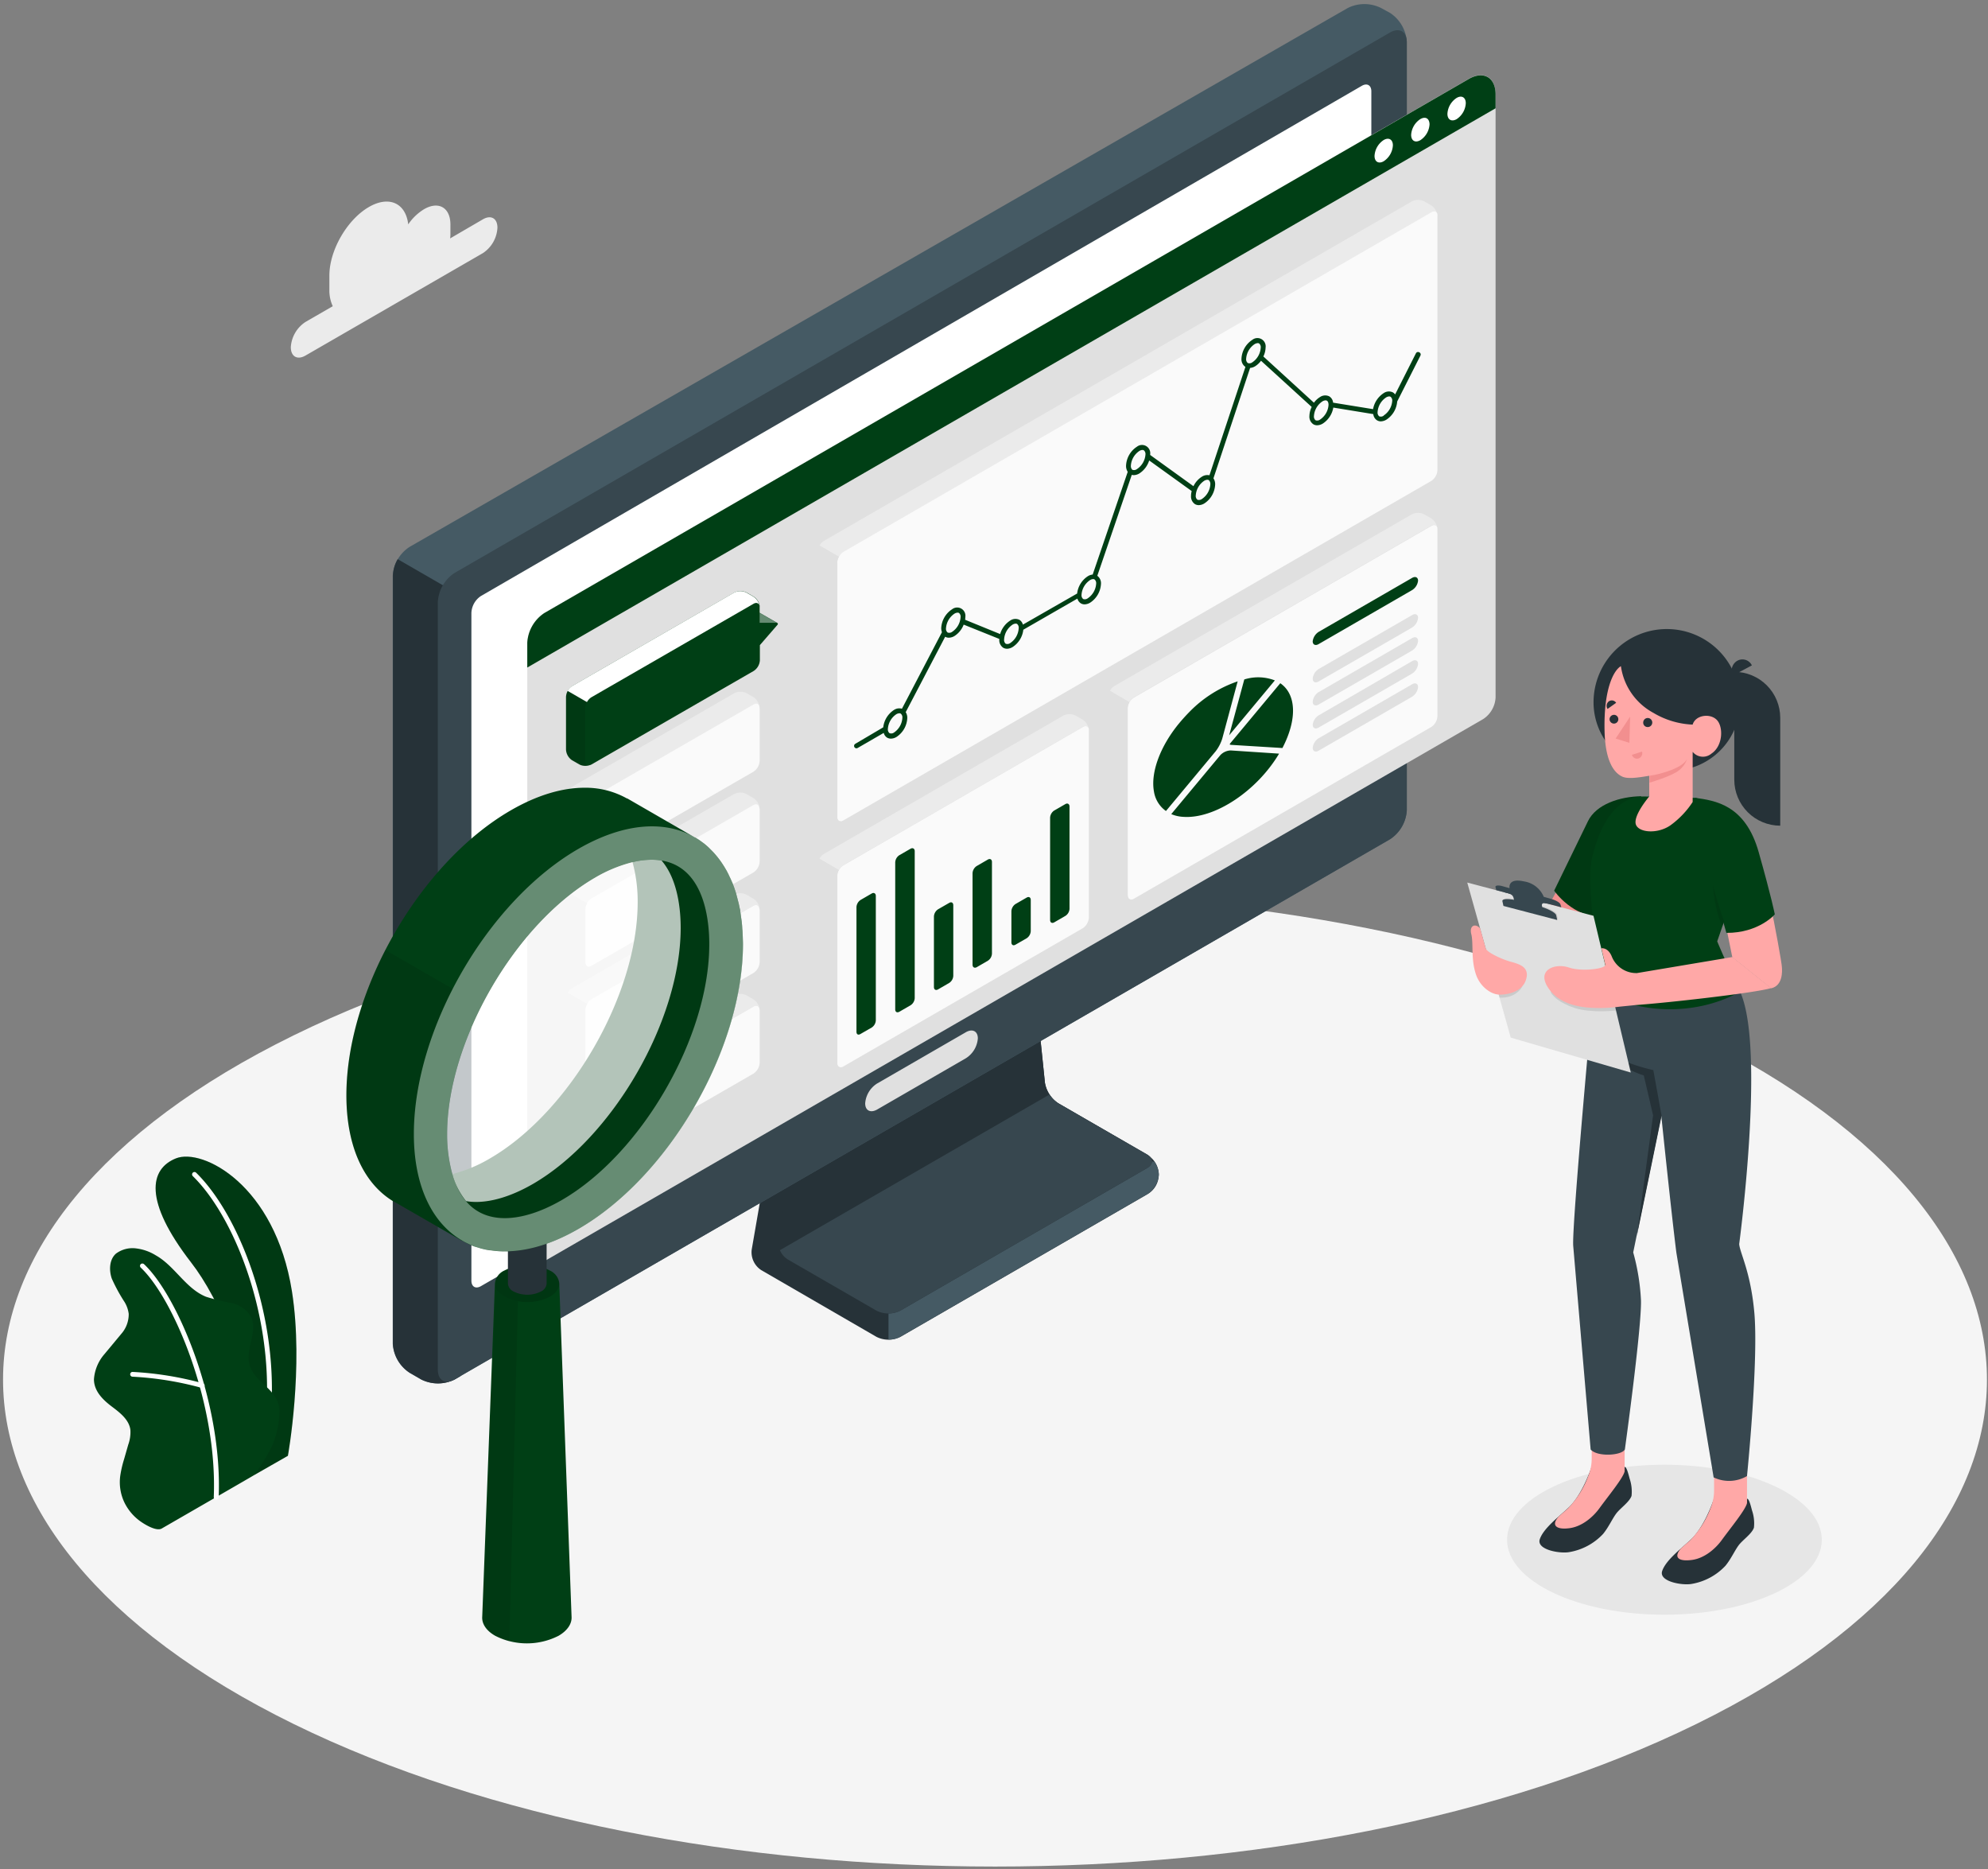 <svg xmlns="http://www.w3.org/2000/svg" xmlns:v="https://vecta.io/nano" width="417" height="392" fill="none"><rect width="100%" height="100%" fill="#808080" stroke="none"/><style><![CDATA[.B{fill:#263238}.C{fill:#e0e0e0}.D{fill:#003f15}.E{fill:#000}.F{opacity:.1}.G{fill:#ebebeb}.H{fill:#fff}.I{fill:#fafafa}.J{fill:#ffa8a7}.K{fill:#37474f}.L{fill:#f28f8f}]]></style><path d="M61.58 361.56c81.26 39.87 213 39.88 294.26 0s81.25-104.53 0-144.41-213-39.88-294.26 0-81.25 104.53 0 144.41z" fill="#f5f5f5"></path><path d="M349.13 338.65c18.231 0 33.01-7.043 33.01-15.73s-14.779-15.73-33.01-15.73-33.01 7.043-33.01 15.73 14.779 15.73 33.01 15.73z" fill="#e6e6e6"></path><path d="M207.49 182.28L170 203.93c-1.524.995-2.6 2.545-3 4.32l-9.32 53.81a4.47 4.47 0 0 0 2 4.32l24.18 14a5.59 5.59 0 0 0 5 0l51.68-29.84a4.74 4.74 0 0 0 2.514-4.185 4.74 4.74 0 0 0-2.514-4.185L222 231.4a6.43 6.43 0 0 1-1.867-1.879c-.485-.749-.81-1.59-.953-2.471L215 186.44c-.125-.854-.426-1.673-.884-2.404s-1.062-1.36-1.776-1.846a5.36 5.36 0 0 0-2.436-.535 5.37 5.37 0 0 0-2.414.625z" class="B"></path><path d="M186.37 270.88v10.06c.877.018 1.745-.189 2.52-.6l51.68-29.84c.72-.449 1.323-1.061 1.761-1.788a5.38 5.38 0 0 0 .759-2.392c-.056-.989-.404-1.939-1-2.73h-8.46l-47.26 27.29z" fill="#455a64"></path><path d="M212.21 185l-37.5 21.66c-1.524.995-2.6 2.545-3 4.32l-8.47 48.84c-.106.837.026 1.686.379 2.452s.915 1.416 1.621 1.878l18.59 10.73a5.59 5.59 0 0 0 5 0L240.57 245c1.4-.8 1.4-2.1 0-2.91L222 231.4a6.43 6.43 0 0 1-1.867-1.879c-.485-.749-.81-1.59-.953-2.471L215 186.44c.006-.327-.079-.649-.247-.929a1.75 1.75 0 0 0-1.643-.848c-.325.026-.637.143-.9.337z" class="B"></path><path d="M240.57 242.13L222 231.4c-.749-.469-1.381-1.101-1.85-1.85l-56.56 32.65c.343.806.926 1.487 1.67 1.95l18.59 10.73a5.59 5.59 0 0 0 5 0L240.57 245c1.43-.76 1.43-2.06 0-2.87z" class="K"></path><path d="M88.31 289.3l-2.4-1.39a7.8 7.8 0 0 1-2.496-2.632c-.613-1.062-.968-2.254-1.034-3.478v-161a7.77 7.77 0 0 1 1.034-3.473c.614-1.06 1.469-1.96 2.496-2.627l196.76-113a7.81 7.81 0 0 1 7.06 0l1.83 1c1.027.669 1.882 1.571 2.495 2.633s.968 2.253 1.035 3.477v161.1c-.066 1.224-.42 2.416-1.034 3.478a7.79 7.79 0 0 1-2.496 2.632L95.37 289.3a7.84 7.84 0 0 1-7.06 0z" fill="#455a64"></path><path d="M96.56 124.86l-13.14-7.59a7.21 7.21 0 0 0-1 3.48V281.8c.066 1.224.42 2.416 1.034 3.478s1.469 1.963 2.496 2.632l2.4 1.39a7.84 7.84 0 0 0 7.06 0l1.19-.7-.04-163.74z" class="B"></path><path d="M91.84 287.26v-161c.066-1.224.42-2.416 1.034-3.478s1.469-1.963 2.496-2.632L291.56 6.82c1.95-1.12 3.53-.21 3.53 2v161.09c-.066 1.224-.42 2.416-1.034 3.478a7.79 7.79 0 0 1-2.496 2.632L95.37 289.3c-1.95 1.12-3.53.21-3.53-2.04z" class="K"></path><path d="M184 227.23l18.59-10.74c1.39-.8 2.52-.23 2.52 1.28a5.4 5.4 0 0 1-.76 2.392 5.39 5.39 0 0 1-1.76 1.788L184 232.69c-1.4.8-2.52.23-2.52-1.28a5.38 5.38 0 0 1 .759-2.392c.438-.727 1.041-1.339 1.761-1.788z" class="C"></path><path d="M100.88 125L285.65 18c1.11-.64 2-.12 2 1.16v140.41c-.037.698-.237 1.377-.584 1.983a4.47 4.47 0 0 1-1.416 1.507L100.88 269.74c-1.12.64-2 .12-2-1.17v-140c.024-.711.219-1.407.566-2.028A4.46 4.46 0 0 1 100.88 125z" class="H"></path><path d="M114.2 128.53l193.91-112c3.08-1.77 5.6-.32 5.6 3.23v126.55a5.76 5.76 0 0 1-2.6 4.5L113.2 265.08c-1.43.83-2.6.15-2.6-1.5V134.77a8 8 0 0 1 1.058-3.548c.625-1.084 1.496-2.006 2.542-2.692z" class="C"></path><path d="M313.71 22.71v-2.92c0-3.55-2.52-5-5.6-3.23l-193.91 112c-1.046.686-1.917 1.608-2.542 2.692a8 8 0 0 0-1.058 3.548v5.2L313.71 22.71z" class="D"></path><path d="M290.24 29.37a4.24 4.24 0 0 0-1.359 1.435c-.334.579-.526 1.228-.561 1.895 0 1.23.86 1.73 1.92 1.12a4.27 4.27 0 0 0 1.365-1.439 4.26 4.26 0 0 0 .565-1.901c0-1.23-.86-1.73-1.93-1.11zm7.65-4.37a4.26 4.26 0 0 0-1.332 1.423c-.327.571-.519 1.21-.558 1.867 0 1.23.86 1.73 1.93 1.11a4.28 4.28 0 0 0 1.364-1.44 4.27 4.27 0 0 0 .566-1.9c-.04-1.23-.86-1.72-1.97-1.06zm7.65-4.46a4.24 4.24 0 0 0-1.93 3.33c0 1.23.86 1.73 1.93 1.12a4.27 4.27 0 0 0 1.358-1.441c.334-.58.526-1.231.562-1.899 0-1.23-.86-1.73-1.92-1.11z" class="H"></path><path d="M301.46 44.94c-.16-.53-.66-.7-1.25-.36l-123.32 71.21c-.39.246-.707.591-.92 1l-4.06-2.35c.213-.409.53-.754.92-1l123.32-71.2a2.84 2.84 0 0 1 2.6 0l1.46.84a2.86 2.86 0 0 1 .815.803 2.85 2.85 0 0 1 .435 1.057z" class="G"></path><path d="M301.51 45.33v53.29c-.024.451-.154.89-.38 1.281s-.541.723-.92.969l-123.32 71.2-.18.09a1.12 1.12 0 0 1-.24.07c-.49.07-.84-.28-.84-.92V118a2.67 2.67 0 0 1 .38-1.28c.213-.409.53-.754.92-1l123.32-71.21c.59-.34 1.09-.17 1.25.36a.28.28 0 0 1 0 .1c.018.119.022.24.01.36z" class="I"></path><path d="M176.43 172.24c-.398.122-.817.159-1.23.11-.32-.028-.63-.123-.91-.28l-1.46-.84a2.9 2.9 0 0 1-.917-.971c-.226-.39-.357-.829-.383-1.279v-53.29c.014-.452.145-.893.38-1.28l4.06 2.35a2.67 2.67 0 0 0-.38 1.28v53.28c0 .68.35.99.84.92z" class="C"></path><path d="M297.68 73.88a.5.5 0 0 0-.386-.033.5.5 0 0 0-.173.097.51.51 0 0 0-.121.156l-4.36 8.63a1.57 1.57 0 0 0-.46-.43 1.91 1.91 0 0 0-1.93.14 5.08 5.08 0 0 0-1.47 1.452c-.385.58-.647 1.232-.77 1.918l-8.38-1.36a1.74 1.74 0 0 0-.246-.754 1.73 1.73 0 0 0-.554-.566 1.93 1.93 0 0 0-1.94.14c-.502.306-.938.711-1.28 1.19L265 74.76c.292-.588.453-1.233.47-1.89a1.73 1.73 0 0 0-.16-.999c-.151-.309-.392-.567-.691-.739a1.73 1.73 0 0 0-1.929.137c-.666.43-1.22 1.013-1.617 1.7a5.01 5.01 0 0 0-.663 2.25c-.027.336.036.673.182.977a1.91 1.91 0 0 0 .648.753l-7.55 22.73a2.06 2.06 0 0 0-.814-.013c-.27.05-.527.153-.756.303a4.8 4.8 0 0 0-1.78 2l-9.08-6.55v-.13a1.73 1.73 0 0 0-.16-.999c-.151-.309-.392-.567-.691-.739a1.73 1.73 0 0 0-1.929.137 5 5 0 0 0-2.28 4 2.27 2.27 0 0 0 .35 1.27l-7.35 21.54a2.32 2.32 0 0 0-1 .34c-.623.401-1.149.936-1.54 1.566a4.99 4.99 0 0 0-.72 2.074L214.56 131a1.65 1.65 0 0 0-.72-1c-.307-.151-.649-.217-.991-.191a1.91 1.91 0 0 0-.949.341 5 5 0 0 0-2.11 2.83l-7.35-3c.031-.195.048-.392.05-.59a1.73 1.73 0 0 0-.155-1.003c-.15-.311-.391-.57-.69-.743s-.643-.253-.988-.229-.675.152-.947.365a5 5 0 0 0-1.617 1.7 5.01 5.01 0 0 0-.663 2.25 2.5 2.5 0 0 0 .15.86l-8.39 16.05c-.278-.081-.571-.101-.858-.058a2.02 2.02 0 0 0-.802.308 5 5 0 0 0-1.542 1.57c-.391.631-.636 1.342-.718 2.08L179.4 156c-.114.069-.197.179-.231.308s-.015.266.051.382c.044.076.106.138.182.182a.5.5 0 0 0 .248.068.55.55 0 0 0 .25-.07l5.47-3.16a1.65 1.65 0 0 0 .72 1 1.62 1.62 0 0 0 .78.2c.41-.011.809-.128 1.16-.34a5 5 0 0 0 2.28-4 2.18 2.18 0 0 0-.33-1.21l8.28-15.82c.233.137.5.206.77.2a2.33 2.33 0 0 0 1.16-.34 4.92 4.92 0 0 0 1.95-2.4l7.47 3v.11a1.92 1.92 0 0 0 .183.989 1.91 1.91 0 0 0 .657.761 1.62 1.62 0 0 0 .78.2c.411-.013.811-.134 1.16-.35.623-.401 1.149-.936 1.54-1.566a4.99 4.99 0 0 0 .72-2.074l11.35-6.53c.1.415.358.774.72 1 .236.139.506.212.78.21.41-.015.81-.135 1.16-.35a5 5 0 0 0 1.617-1.7 5.01 5.01 0 0 0 .663-2.25c.023-.324-.035-.648-.17-.943a1.94 1.94 0 0 0-.6-.747l7.23-21.17a1.42 1.42 0 0 0 .42.06 2.38 2.38 0 0 0 1.16-.35 5 5 0 0 0 2.07-2.73l8.92 6.42c-.092.325-.139.662-.14 1a1.92 1.92 0 0 0 .183.989 1.91 1.91 0 0 0 .657.761 1.62 1.62 0 0 0 .78.2c.411-.013.811-.134 1.16-.35a5 5 0 0 0 2.28-4 2.19 2.19 0 0 0-.36-1.27l7.69-23.16c.352-.026.694-.132 1-.31.504-.309.942-.713 1.29-1.19l10.63 9.69a4.44 4.44 0 0 0-.48 1.89 1.9 1.9 0 0 0 .18.99c.147.308.376.57.66.76a1.51 1.51 0 0 0 .78.2 2.33 2.33 0 0 0 1.16-.34 5 5 0 0 0 1.471-1.45c.384-.58.642-1.234.759-1.92l8.39 1.37a1.73 1.73 0 0 0 .8 1.31 1.5 1.5 0 0 0 .78.21 2.38 2.38 0 0 0 1.16-.35c.646-.418 1.187-.979 1.581-1.64a5.01 5.01 0 0 0 .689-2.17l4.88-9.64a.5.5 0 0 0 .052-.2.51.51 0 0 0-.034-.204c-.026-.065-.064-.124-.114-.173s-.109-.087-.174-.112zm-110.15 79.75a1.01 1.01 0 0 1-.94.14.99.99 0 0 1-.286-.396 1 1 0 0 1-.064-.484c.035-.616.212-1.215.518-1.751A3.99 3.99 0 0 1 188 149.8c.197-.121.42-.193.65-.21.098.001.194.025.28.07a1 1 0 0 1 .35.88c-.034.615-.21 1.214-.513 1.75a4.01 4.01 0 0 1-1.237 1.34zm12.18-21.11c-.132.098-.285.162-.448.186a.99.99 0 0 1-.482-.046.99.99 0 0 1-.286-.396 1 1 0 0 1-.064-.484 4 4 0 0 1 .529-1.749c.309-.534.737-.99 1.251-1.331a1.36 1.36 0 0 1 .66-.21c.097-.001.192.019.28.06.126.108.223.246.283.402a1 1 0 0 1 .057.488 4 4 0 0 1-.529 1.749c-.309.534-.737.99-1.251 1.331zm12.19 2.35a1.01 1.01 0 0 1-.94.14c-.125-.107-.221-.244-.28-.397s-.08-.32-.06-.483a4 4 0 0 1 .518-1.777c.309-.543.741-1.007 1.262-1.353a1.36 1.36 0 0 1 .66-.21.53.53 0 0 1 .28.07c.125.107.221.244.28.397s.08.32.06.483a4 4 0 0 1-.518 1.777c-.309.543-.741 1.007-1.262 1.353zm16.25-9.38a1.01 1.01 0 0 1-.94.14.99.99 0 0 1-.286-.396 1 1 0 0 1-.064-.484 4 4 0 0 1 .531-1.756c.311-.536.742-.993 1.259-1.334.195-.125.419-.198.65-.21a.51.51 0 0 1 .28.07 1 1 0 0 1 .35.88 3.99 3.99 0 0 1-.527 1.754c-.308.536-.738.994-1.253 1.336zm10.32-27.1a1 1 0 0 1-.94.14l-.08-.07c-.177-.224-.263-.506-.24-.79a3.99 3.99 0 0 1 .527-1.754c.308-.536.737-.993 1.253-1.336a1.33 1.33 0 0 1 .65-.21c.098.001.194.025.28.07.127.106.225.242.286.396a1 1 0 0 1 .064.484c-.043.616-.228 1.214-.54 1.746s-.743.986-1.26 1.324zm13.63 6.27a1.01 1.01 0 0 1-.94.14c-.125-.107-.221-.244-.28-.397s-.08-.32-.06-.483a3.99 3.99 0 0 1 .527-1.754c.308-.537.738-.994 1.253-1.336a1.36 1.36 0 0 1 .66-.21.53.53 0 0 1 .28.07c.035.025.065.055.09.09.092.109.161.234.204.37s.058.278.046.42a3.99 3.99 0 0 1-.527 1.754c-.308.537-.738.994-1.253 1.336zM262.67 76a1 1 0 0 1-.93.14c-.127-.106-.225-.242-.286-.396a1 1 0 0 1-.064-.484 3.99 3.99 0 0 1 .527-1.754c.308-.536.738-.993 1.253-1.336.2-.121.426-.193.66-.21.098.001.194.025.28.07.125.107.221.244.28.397s.08.319.06.483a3.99 3.99 0 0 1-.527 1.754c-.308.536-.738.993-1.253 1.336zm14.22 12a1 1 0 0 1-.94.14c-.125-.107-.221-.244-.28-.397s-.08-.319-.06-.483a4 4 0 0 1 .529-1.749c.309-.534.737-.99 1.251-1.331a1.36 1.36 0 0 1 .66-.21.53.53 0 0 1 .28.07c.22.12.34.44.34.88a4 4 0 0 1-.529 1.749c-.309.534-.737.99-1.251 1.331zm13.36-.83a1 1 0 0 1-.94.15 1 1 0 0 1-.288-.4c-.061-.155-.083-.324-.062-.489.04-.617.223-1.216.533-1.75s.741-.989 1.257-1.33a1.33 1.33 0 0 1 .65-.21.51.51 0 0 1 .28.07c.126.106.225.242.286.396a1 1 0 0 1 .064.484c-.045.609-.229 1.2-.537 1.727s-.734.976-1.243 1.313v.04z" class="D"></path><path d="M228.35 152.82c-.16-.53-.67-.7-1.25-.36l-50.21 29a2.63 2.63 0 0 0-.95 1l-4.05-2.37a2.67 2.67 0 0 1 .94-1l50.2-29a2.84 2.84 0 0 1 2.6 0l1.47.84a2.93 2.93 0 0 1 .815.819 2.92 2.92 0 0 1 .435 1.071z" class="G"></path><path d="M228.4 153.21v39.22a2.89 2.89 0 0 1-.378 1.278c-.224.39-.537.723-.912.972l-47.45 27.39-2.76 1.6-.2.1c-.62.22-1.07-.13-1.07-.86V183.7c.013-.429.134-.849.35-1.22a2.63 2.63 0 0 1 .95-1l50.21-29c.58-.34 1.09-.17 1.25.36v.1a1.43 1.43 0 0 1 .01.27z" class="I"></path><path d="M176.66 223.78l-.16.06a.92.92 0 0 1-.22.06c-.111.03-.225.051-.34.06h-.34a3.24 3.24 0 0 1-.7-.08c-.213-.048-.418-.125-.61-.23l-1.46-.85c-.379-.246-.694-.578-.92-.969s-.356-.83-.38-1.281v-39.19a2.67 2.67 0 0 1 .36-1.25l4.05 2.37c-.216.371-.337.791-.35 1.22v39.22c0 .73.41 1.08 1.07.86z" class="C"></path><path d="M179.65 216.38v-26.14a1.92 1.92 0 0 1 .256-.854c.151-.26.362-.482.614-.646l2.33-1.35c.48-.27.86 0 .86.5V214a1.9 1.9 0 0 1-.251.853c-.149.261-.358.482-.609.647l-2.33 1.34c-.52.32-.87.09-.87-.46zm8.13-4.69v-30.83c.015-.3.1-.593.25-.854s.358-.482.61-.646L191 178c.48-.27.87 0 .87.5v30.83a1.89 1.89 0 0 1-.253.856c-.151.261-.363.482-.617.644l-2.33 1.35c-.51.29-.89.06-.89-.49zm8.12-4.69v-14.8a1.92 1.92 0 0 1 .256-.854c.151-.26.362-.482.614-.646l2.33-1.34c.47-.28.86-.05.86.5v14.79a1.89 1.89 0 0 1-.247.855c-.15.261-.36.482-.613.645l-2.33 1.35c-.48.28-.87.05-.87-.5zm8.1-4.68v-19.19c.016-.301.104-.594.255-.854a1.91 1.91 0 0 1 .615-.646l2.33-1.35c.48-.27.87-.05.87.5V200a1.89 1.89 0 0 1-.253.856c-.151.261-.363.482-.617.644l-2.33 1.35c-.46.25-.87.02-.87-.53zm8.15-4.69v-6.53a1.91 1.91 0 0 1 .252-.852c.149-.261.357-.483.608-.648l2.34-1.35c.47-.27.86-.05.86.5v6.53a1.91 1.91 0 0 1-.252.852c-.149.261-.357.483-.608.648l-2.35 1.35c-.46.27-.85.05-.85-.5zm8.12-4.69v-21.46a1.92 1.92 0 0 1 .256-.854c.151-.26.362-.482.614-.646l2.33-1.34c.48-.28.87 0 .87.5v21.45a1.89 1.89 0 0 1-.253.856c-.151.261-.363.482-.617.644l-2.33 1.35c-.48.27-.87.05-.87-.5z" class="D"></path><path d="M301.46 110.6c-.16-.53-.67-.7-1.25-.36l-62.39 36a2.63 2.63 0 0 0-.95 1l-4.05-2.37a2.67 2.67 0 0 1 .94-1l62.38-36a2.84 2.84 0 0 1 2.6 0l1.47.84a2.93 2.93 0 0 1 .815.819 2.92 2.92 0 0 1 .435 1.071z" class="G"></path><path d="M301.51 111v39.22a2.89 2.89 0 0 1-.378 1.278c-.224.39-.537.723-.912.972l-59.63 34.43-2.76 1.6-.2.1c-.62.22-1.07-.13-1.07-.86v-39.22c.013-.429.134-.849.35-1.22a2.63 2.63 0 0 1 .95-1l62.39-36c.58-.34 1.09-.17 1.25.36v.1c.01.08.013.16.01.24z" class="I"></path><path d="M237.59 188.6l-.16.06a.92.92 0 0 1-.22.06c-.111.03-.225.051-.34.06h-.34a3.23 3.23 0 0 1-.7-.08c-.213-.048-.418-.125-.61-.23l-1.46-.85c-.379-.246-.694-.578-.92-.969s-.356-.83-.38-1.281v-39.19a2.67 2.67 0 0 1 .36-1.25l4.05 2.37c-.216.371-.337.791-.35 1.22v39.22c0 .73.48 1.08 1.07.86z" class="C"></path><path d="M259.61 142.9l-3.23 12a8.67 8.67 0 0 1-1.38 2.66l-10.43 12.53c-.674-.478-1.245-1.088-1.678-1.793a6.13 6.13 0 0 1-.842-2.307c-.73-4 1.33-9.54 5.36-14.39.69-.82 1.39-1.59 2.11-2.32 2.815-2.89 6.272-5.076 10.09-6.38zm8.69 15.16c-4.63 7.79-13.43 13.67-20 13.26-.901-.033-1.789-.229-2.62-.58l10.28-12.35a3.13 3.13 0 0 1 2.12-1h.11l10.11.67zm-.89-15.36l-9.58 11.51L261 142.5c2.098-.662 4.358-.592 6.41.2zm1.59 14.18l-10.71-.66a1.14 1.14 0 0 1-.35-.08.51.51 0 0 1 .09-.2.59.59 0 0 1 .09-.12l10.43-12.53c3.39 2.34 3.57 7.58.45 13.59zm6.35-22.38c0 .72.59 1 1.3.55l19.5-11.26c.356-.21.659-.5.885-.847a2.68 2.68 0 0 0 .415-1.153c0-.72-.58-1-1.3-.56l-19.5 11.26a2.73 2.73 0 0 0-.881.856c-.225.348-.368.742-.419 1.154z" class="D"></path><g class="C"><path d="M275.35 142.34c0 .72.59 1 1.3.55l19.5-11.25c.362-.218.669-.518.895-.876s.364-.763.405-1.184c0-.72-.58-1-1.3-.55l-19.5 11.25a2.73 2.73 0 0 0-1.3 2.06z"></path><path d="M275.35 147.18c0 .72.59 1 1.3.55l19.5-11.26c.363-.215.67-.513.895-.869s.365-.761.405-1.181c0-.72-.58-1-1.3-.56l-19.5 11.26a2.73 2.73 0 0 0-1.3 2.06z"></path><path d="M275.35 152c0 .72.59 1 1.3.56l19.5-11.26a2.68 2.68 0 0 0 1.3-2.06c0-.72-.58-1-1.3-.55L276.65 150a2.71 2.71 0 0 0-.882.849 2.72 2.72 0 0 0-.418 1.151z"></path><path d="M275.35 156.85c0 .72.59 1 1.3.56l19.5-11.26c.362-.218.669-.518.895-.876s.364-.763.405-1.184c0-.72-.58-1-1.3-.55l-19.5 11.26a2.7 2.7 0 0 0-.892.871c-.226.356-.366.76-.408 1.179z"></path></g><path d="M159.29 148.14c-.16-.54-.66-.71-1.25-.36l-34 19.6a2.77 2.77 0 0 0-.92 1L119.1 166c.216-.407.533-.751.92-1l34-19.61c.404-.202.849-.308 1.3-.308s.897.106 1.3.308l1.46.85a2.85 2.85 0 0 1 .8.826c.208.326.347.692.41 1.074z" class="G"></path><path d="M159.34 148.53v11.07c-.024.451-.155.89-.381 1.281a2.87 2.87 0 0 1-.919.969l-34 19.6-.24.12h-.06c-.58.17-1-.18-1-.89v-11.05c.013-.453.144-.894.38-1.28a2.77 2.77 0 0 1 .92-1l34-19.6c.59-.35 1.09-.18 1.25.36a.28.28 0 0 1 0 .1 1.51 1.51 0 0 1 .05.32z" class="I"></path><use href="#B" class="C"></use><use href="#C" class="G"></use><path d="M159.34 169.63v11.07c-.021.463-.154.914-.387 1.315A2.88 2.88 0 0 1 158 183l-34 19.6-.24.12h-.06c-.58.17-1-.18-1-.89v-11.1c.013-.453.144-.894.38-1.28a2.77 2.77 0 0 1 .92-1l34-19.6c.59-.35 1.09-.18 1.25.36a.28.28 0 0 1 0 .1 1.48 1.48 0 0 1 .09.32z" class="I"></path><use href="#B" y="21.1" class="C"></use><use href="#C" y="21.11" class="G"></use><path d="M159.34 190.74v11.07c-.024.451-.155.89-.381 1.281a2.87 2.87 0 0 1-.919.969l-34 19.6-.24.12h-.06c-.58.17-1-.18-1-.89v-11.05c.013-.453.144-.894.38-1.28a2.77 2.77 0 0 1 .92-1L158 190c.59-.35 1.09-.18 1.25.36a.28.28 0 0 1 0 .1c.039.09.069.184.09.28z" class="I"></path><path d="M123.78 223.8a2.53 2.53 0 0 1-.49.13c-.509.093-1.034.048-1.52-.13l-.29-.14-1.46-.84c-.379-.246-.694-.578-.92-.969s-.356-.83-.38-1.281V209.5a2.7 2.7 0 0 1 .38-1.28l4.06 2.34c-.236.386-.367.827-.38 1.28v11.07c0 .71.42 1.09 1 .89z" class="C"></path><use href="#C" y="42.22" class="G"></use><path d="M159.34 211.85v11.07c-.024.451-.155.89-.381 1.281a2.87 2.87 0 0 1-.919.969l-34 19.6-.24.12h-.06c-.58.17-1-.18-1-.89v-11c.013-.453.144-.894.38-1.28a2.77 2.77 0 0 1 .92-1l34-19.6c.59-.35 1.09-.18 1.25.36a.28.28 0 0 1 0 .1 1.46 1.46 0 0 1 .05.27z" class="I"></path><path d="M123.78 244.91a2.53 2.53 0 0 1-.49.13c-.509.093-1.034.048-1.52-.13l-.29-.14-1.46-.84c-.379-.246-.694-.578-.92-.969s-.356-.83-.38-1.281v-11.07a2.7 2.7 0 0 1 .38-1.28l4.06 2.34c-.236.386-.367.827-.38 1.28V244c0 .73.42 1.08 1 .91z" class="C"></path><path d="M162.86 130.61a.24.24 0 0 1 .13 0l-3.65-2.1v-1.13a1.56 1.56 0 0 0 0-.29.28.28 0 0 0 0-.1c-.072-.378-.22-.738-.435-1.058a2.87 2.87 0 0 0-.815-.802l-1.46-.85c-.403-.202-.849-.308-1.3-.308s-.897.106-1.3.308l-34 19.61a2.87 2.87 0 0 0-.919.969c-.226.391-.357.83-.381 1.281v11.07c.024.451.154.89.38 1.281s.541.723.92.969l1.46.84.29.14c.486.178 1.011.223 1.52.13a2.53 2.53 0 0 0 .49-.13h.06l.24-.12 34-19.6a2.87 2.87 0 0 0 .919-.969c.226-.391.357-.83.381-1.281v-3.17l3.71-4.28c.035-.039.056-.089.062-.141a.25.25 0 0 0-.034-.151c-.026-.045-.066-.081-.115-.102s-.102-.027-.153-.016z" class="D"></path><path d="M123.78 160.48a2.53 2.53 0 0 1-.49.13c-.509.093-1.034.048-1.52-.13l-.29-.14-1.48-.84c-.379-.246-.694-.578-.92-.969s-.356-.83-.38-1.281v-11.07a2.7 2.7 0 0 1 .38-1.28l4.06 2.34c-.236.386-.367.827-.38 1.28v11.07c.02.71.44 1.06 1.02.89z" class="E F"></path><g class="H"><use href="#C" y="-42.24" opacity=".4"></use><path opacity=".4" d="M162.86 130.61h-3.52v-2.06l3.65 2.1c-.039-.026-.084-.039-.13-.04z"></path></g><use href="#D" class="D"></use><g class="F E"><use href="#D"></use></g><path d="M55.93 300.43h-.07c-.129-.02-.246-.09-.324-.194a.5.5 0 0 1-.096-.366c2.9-21-5.54-43.95-15-53.21-.047-.046-.084-.102-.109-.163a.5.5 0 0 1 0-.384c.025-.061.063-.117.109-.163a.48.48 0 0 1 .16-.109c.06-.025.125-.038.19-.038s.13.013.19.038a.48.48 0 0 1 .16.109c9.65 9.43 18.25 32.78 15.31 54.07a.51.51 0 0 1-.52.41z" class="H"></path><path d="M33.93 320.57c-1.1.63-3.39-.76-4.26-1.35a10.54 10.54 0 0 1-3.52-4 9.87 9.87 0 0 1-.88-6c.175-1.07.426-2.126.75-3.16l.88-3.07a7.69 7.69 0 0 0 .45-3.1c-.26-2.1-2.13-3.57-3.82-4.84-1.88-1.41-3.83-3.26-3.82-5.79a9 9 0 0 1 2.23-5.3l3.74-4.5a6.23 6.23 0 0 0 1.32-3.92 6.36 6.36 0 0 0-.86-2.45 35.76 35.76 0 0 1-2.69-4.93c-.61-1.77-.52-4 .86-5.23a5.8 5.8 0 0 1 2.065-.982c.747-.188 1.524-.224 2.285-.108 1.42.187 2.783.675 4 1.43 4 2.23 6.31 7 10.57 8.7a42.59 42.59 0 0 0 5.15 1.27c.874.16 1.705.502 2.439 1.003s1.354 1.151 1.821 1.907c1.56 3.12-1.34 7-.24 10.29 1 2.93 3.82 4.06 5.42 6.7a6.17 6.17 0 0 1 .75 3.84c-.135 2.248-.684 4.452-1.62 6.5-1.04 2.032-2.23 3.985-3.56 5.84-.07.07-19.29 11.15-19.46 11.25z" class="D"></path><g class="H"><path d="M45.32 314.5a.5.5 0 0 1-.19-.046c-.06-.027-.113-.066-.158-.114s-.079-.105-.102-.167a.5.5 0 0 1-.03-.193c.82-19.85-8.53-41.77-15.33-48.14a.5.5 0 0 1 0-.7.51.51 0 0 1 .71 0c6.94 6.5 16.48 28.78 15.65 48.91a.5.5 0 0 1-.057.188c-.031.058-.073.11-.125.152a.5.5 0 0 1-.173.092c-.063.019-.13.025-.196.018z"></path><path d="M42.34 291.05a.33.33 0 0 1-.14 0c-4.706-1.29-9.537-2.068-14.41-2.32a.5.5 0 0 1-.19-.046c-.06-.027-.113-.066-.158-.114s-.079-.105-.102-.167a.5.5 0 0 1-.03-.193c.001-.066.016-.131.043-.192s.066-.114.115-.159a.5.5 0 0 1 .168-.102c.062-.022.128-.031.194-.027 4.958.259 9.873 1.054 14.66 2.37a.51.51 0 0 1 .332.199c.08.108.113.243.093.376s-.092.252-.2.332a.51.51 0 0 1-.375.093v-.05z"></path></g><path d="M117.31 269.2a3.32 3.32 0 0 0-2-2.74 10.47 10.47 0 0 0-9.5 0c-.548.236-1.022.615-1.374 1.097s-.568 1.049-.626 1.643l-2.66 69.87c-.1 1.45.81 2.92 2.73 4a14.66 14.66 0 0 0 13.28 0c1.92-1.11 2.82-2.58 2.73-4l-2.58-69.87z" class="D"></path><path opacity=".15" d="M105.85 266.46c-2.62 1.51-2.62 4 0 5.48a10.47 10.47 0 0 0 9.5 0c2.62-1.51 2.62-4 0-5.48a10.47 10.47 0 0 0-9.5 0z" class="E"></path><path d="M113.47 246.92a6.31 6.31 0 0 0-5.74 0c-.328.143-.611.372-.82.662s-.337.632-.37.988v20.63c.031.358.158.701.367.993s.494.523.823.667c.89.448 1.873.682 2.87.682s1.98-.234 2.87-.682a2 2 0 0 0 .823-.667c.209-.292.336-.635.367-.993v-20.63a2.01 2.01 0 0 0-.369-.988 2 2 0 0 0-.821-.662z" class="B"></path><path d="M155.8 196.39l-.06-1.21c-.06-.4-.05-.79-.09-1.18l-.08-.78-.28-2c0-.29-.1-.59-.16-.88l-.17-.82-.56-2.15-.32-1a.88.88 0 0 1-.05-.15l-.35-.93-.44-1-.35-.73c-.072-.18-.159-.354-.26-.52-.096-.214-.206-.421-.33-.62 0 0-.05-.1-.08-.14s-.21-.36-.32-.54l-.22-.34c-.512-.807-1.088-1.573-1.72-2.29l-.32-.36-.27-.28-.35-.35a11.13 11.13 0 0 0-1-.93 6.97 6.97 0 0 0-.53-.42l-.55-.4c-.286-.21-.583-.403-.89-.58l-.24-.15h-.05l-14.17-8.18h-.08a17.78 17.78 0 0 0-8.9-2.25c-4.64 0-9.88 1.52-15.43 4.72-19.06 11-34.52 37.78-34.52 59.8 0 11 3.84 18.7 10 22.32h.06l14.18 8.17h.06l.17.09a9.07 9.07 0 0 0 .82.43c.34.17.69.32 1 .46s.63.25 1 .35l.51.15a3.53 3.53 0 0 0 .55.16c.184.056.371.103.56.14.134.04.271.07.41.09.24.05.5.1.75.13.056.01.114.01.17 0l.9.12c5.15.54 11.12-.91 17.52-4.6 19.07-11 34.53-37.79 34.53-59.8l-.05-1.55zm-23.12-15.57c.741 2.738 1.105 5.564 1.08 8.4 0 19.42-14.21 44-31 53.74-2.454 1.459-5.104 2.56-7.87 3.27-.745-2.741-1.111-5.57-1.09-8.41 0-19.42 14.21-44 31-53.74a29.86 29.86 0 0 1 7.88-3.26z" class="D"></path><path d="M96.41 259.9L82.64 252c-6.21-3.63-10-11.35-10-22.31 0-9.82 3.08-20.58 8.17-30.46l14.18 8.18c-5.1 9.88-8.17 20.64-8.17 30.46-.05 10.69 3.61 18.31 9.59 22.03z" class="E F"></path><path opacity=".4" d="M155.8 196.39l-.06-1.21c-.06-.4-.05-.79-.09-1.18l-.08-.78-.28-2c0-.29-.1-.59-.16-.88l-.17-.82-.56-2.15-.32-1a.88.88 0 0 1-.05-.15l-.35-.93-.44-1-.35-.73c-.073-.18-.159-.354-.26-.52-.096-.214-.206-.421-.33-.62 0 0-.05-.1-.08-.14s-.21-.36-.32-.54l-.22-.34c-.512-.807-1.088-1.573-1.72-2.29l-.32-.36-.27-.28-.35-.35a11.13 11.13 0 0 0-1-.93 6.97 6.97 0 0 0-.53-.42l-.55-.4c-.286-.21-.583-.403-.89-.58-6.27-3.81-15-3.36-24.71 2.23-19.07 11-34.53 37.78-34.53 59.8 0 11.15 4 18.94 10.35 22.48a9.07 9.07 0 0 0 .82.43c.34.17.69.32 1 .46s.63.25 1 .35l.51.15a3.53 3.53 0 0 0 .55.16c.184.056.371.103.56.14.134.04.271.07.41.09.24.05.5.1.75.13.056.01.114.01.17 0l.9.12c5.15.54 11.12-.91 17.52-4.6 19.07-11 34.53-37.79 34.53-59.8-.05-.5-.06-1.02-.08-1.54zm-38 55.31c-4.28 2.47-8.4 3.77-11.92 3.77-6.61 0-9.65-4.51-11-9.24a31.18 31.18 0 0 1-1.09-8.41c0-19.42 14.21-44 31-53.74a29.86 29.86 0 0 1 7.88-3.26c1.309-.326 2.651-.497 4-.51 10.93 0 12.1 12.34 12.1 17.65.05 19.42-14.15 44.04-30.97 53.74z" class="H"></path><path d="M148.82 198c0 19.42-14.2 44-31 53.74-4.28 2.47-8.4 3.77-11.92 3.77-6.61 0-9.65-4.51-11-9.24 2.766-.71 5.416-1.811 7.87-3.27 16.82-9.71 31-34.32 31-53.74.025-2.836-.338-5.662-1.08-8.4 1.309-.326 2.651-.497 4-.51 10.96-.04 12.13 12.3 12.13 17.65z" class="E F"></path><path opacity=".7" d="M142.78 194.57c0 19.42-14.2 44-31 53.74-4.28 2.47-8.4 3.77-11.92 3.77a12.51 12.51 0 0 1-2.09-.17 15.3 15.3 0 0 1-2.89-5.68 31.18 31.18 0 0 1-1.09-8.41c0-19.42 14.21-44 31-53.74a29.86 29.86 0 0 1 7.88-3.26c1.309-.326 2.651-.497 4-.51.704-.002 1.406.055 2.1.17 3.5 4.07 4.01 10.6 4.01 14.09z" class="H"></path><path d="M108.64 272.9l-1.79 71.33c-.996-.248-1.955-.628-2.85-1.13-1.92-1.11-2.83-2.58-2.73-4l2.66-69.86c.058.594.275 1.161.626 1.643s.826.861 1.374 1.097a8.76 8.76 0 0 0 2.71.92z" class="E F"></path><path d="M373.77 202.88c0-.77-1.49-9-2.48-13.54l-9.63 3 1.71 8.43 8.12 6.51c2.51-.55 2.34-3.63 2.28-4.4z" class="J"></path><path d="M348.61 161.64h2.05a14.36 14.36 0 0 0 10.138-4.209c2.688-2.691 4.199-6.338 4.202-10.141-.003-4.075-1.623-7.981-4.505-10.862a15.37 15.37 0 0 0-21.73 0c-2.882 2.881-4.502 6.787-4.505 10.862a14.35 14.35 0 0 0 14.35 14.35z" class="B"></path><path d="M327.2 185.61l-4.55 8.34 7.08 6.07 6.49-10.28-9.02-4.13z" class="L"></path><use href="#E" class="D"></use><g class="F E"><use href="#E"></use></g><path d="M359.51 315.33v-1c-.39 1.16-2.2 6.15-4.94 8.65-2.18 2-5.15 4.28-5.91 6.49s4.14 3.08 6.18 2.72a12.58 12.58 0 0 0 7.09-3.81c1.17-1.43 1.92-3.14 2.75-4.27s2.77-2.4 3.22-3.71a8.3 8.3 0 0 0-.4-3.62c-.32-1.22-.66-2.57-1.08-2.45v.75a5.44 5.44 0 0 1-3.46 1.17c-.96.05-3.46-.15-3.45-.92z" class="B"></path><path d="M352.6 324.73l2-1.75a20.06 20.06 0 0 0 4.22-6.73 9.69 9.69 0 0 0 .72-3.64v-3.93h6.91v6.4.17c-.33 1.44-3.5 5.26-5.3 7.75-1.21 1.67-3.5 3.79-6.24 4.16s-4-.46-2.31-2.43z" class="J"></path><path d="M333.84 308.66v-1c-.39 1.16-2.2 6.14-4.94 8.64-2.18 2-5.15 4.29-5.91 6.5s4.14 3.08 6.17 2.72a12.58 12.58 0 0 0 7.1-3.81c1.17-1.43 1.91-3.14 2.75-4.27s2.76-2.4 3.22-3.71c.131-1.221-.005-2.457-.4-3.62-.32-1.22-.67-2.57-1.08-2.45v.75a5.47 5.47 0 0 1-3.46 1.17c-1.01.06-3.46-.14-3.45-.92z" class="B"></path><path d="M326.93 318.07l2-1.75a20 20 0 0 0 4.21-6.73c.48-1.154.728-2.39.73-3.64V302h6.91v6.41.18c-.33 1.44-3.5 5.26-5.3 7.75-1.21 1.67-3.5 3.79-6.25 4.16-2.66.36-3.99-.5-2.3-2.43z" class="J"></path><path d="M365 208c5.36 11.7-.19 52.91-.19 52.91.16 1.9 2.33 5.63 3.14 14 1 9.88-1.5 34.66-1.5 34.66-1.055.615-2.245.961-3.465 1.01a7.48 7.48 0 0 1-3.535-.73l-7.82-47.15c-1.08-8.56-3.16-28.69-3.16-28.69l-5.89 28.65c.92 3.292 1.466 6.676 1.63 10.09.14 5.8-3.38 31.24-3.38 31.24-.68 1.3-5.83 1.61-7.18 0L330 261.33c-.36-4.15 4.37-55 4.37-55L365 208z" class="K"></path><path d="M348.53 234l-1.73-9.57s-7.36-1.52-10.7-4.66a19.06 19.06 0 0 0 8.7 5.78l1.95 8.37-3.41 25.32 5.19-25.24z" class="B"></path><g class="D"><path d="M355.6 167.33c1.969.477 3.805 1.391 5.373 2.674a13.5 13.5 0 0 1 3.687 4.736 11.74 11.74 0 0 1 .33 8.85l-4.79 13.84s2.24 5.42 4.84 10.53c-12 6.71-27 3.18-30.61-1.71-.15-1 .06-5.71-.23-11-.31-5.67-1.09-12.08-.2-15.59 1.65-6.51 4.76-12.62 10.93-12.62l10.67.29z"></path><path d="M355.6 167.33c4.09.58 10.47 1.39 13.29 11.35 2.75 9.71 3.39 13.09 3.39 13.09s-3.36 3.92-10.16 3.88l-2.12-7.48-4.4-20.84z"></path></g><path d="M340 139.71c-1.62.95-3.63 5-3.43 13.6.17 7.25 2.52 9 3.7 9.56s3.46.2 5.67-.17v4.35s-3.06 3.56-2.87 5.55 4.42 2.47 7.28.52a18.6 18.6 0 0 0 4.7-4.92v-10.52a2.77 2.77 0 0 0 .844.697 2.78 2.78 0 0 0 1.048.316 2.79 2.79 0 0 0 1.089-.115c.352-.111.678-.29.959-.528 2.44-1.62 2.53-5.64 1.11-7.08s-4.48-1-5.05 1a17.44 17.44 0 0 1-8.23-2.46 13.2 13.2 0 0 1-4.581-4.085c-1.185-1.703-1.952-3.661-2.239-5.715z" class="J"></path><path d="M344.68 151.48a.93.93 0 0 0 .04.363.94.94 0 0 0 .179.319c.08.093.178.169.288.224a.94.94 0 0 0 .353.094c.189.018.378-.021.544-.112a.95.95 0 0 0 .488-.944.95.95 0 0 0-.693-.806c-.183-.05-.376-.044-.555.016s-.337.174-.451.325-.182.332-.193.521z" class="B"></path><path d="M344.43 157.63l-2.12.68c.04.141.108.272.199.387a1.11 1.11 0 0 0 .333.28 1.1 1.1 0 0 0 .415.131c.145.016.292.003.433-.038a1.16 1.16 0 0 0 .74-1.44z" class="L"></path><path d="M337.2 148.68l1.8-1.28c-.078-.123-.18-.23-.3-.312a1.08 1.08 0 0 0-.399-.17 1.07 1.07 0 0 0-.433.001c-.143.029-.278.088-.398.171-.24.18-.402.445-.453.741a1.17 1.17 0 0 0 .183.849zm.42 2.14a.92.92 0 0 0 .538.854c.163.074.344.099.522.072a.91.91 0 0 0 .749-.675c.046-.173.04-.356-.017-.526a.92.92 0 0 0-.792-.625c-.125-.008-.251.009-.369.05a.95.95 0 0 0-.321.189.96.96 0 0 0-.222.299.95.95 0 0 0-.088.362z" class="B"></path><path d="M341.93 150.3l-.15 5.49-2.89-.89 3.04-4.6zm4.07 12.4c2.33-.31 7.13-1.68 7.88-3.58-.3.959-.886 1.803-1.68 2.42-1.44 1.23-6.2 2.61-6.2 2.61v-1.45z" class="L"></path><path d="M361.66 193.21a73.83 73.83 0 0 1-2.35-7.6s.38 5.65 2 8.69l.35-1.09z" class="E F"></path><path d="M307.77 185.1l26.48 6.97 7.82 32.87-25.18-7.32-9.12-32.52z" class="C"></path><g class="F E"><path d="M319.32 206.84c-.25.67-1.7 2.54-4.78 2.39l-.38-1.36 5.16-1.03z"></path></g><g class="F E"><path d="M325.24 207.87c.11.88 1.91 2.5 5 3.51 3.46 1.16 8.78.55 8.78.55l-.48-1.64-13.3-2.42z"></path></g><g class="F E"><path d="M315.53 189.86l-.22-1c-.12-.56 1.43-.59 3.47-.06l3.9 1c2 .53 3.79 1.41 3.91 2l.22 1-11.28-2.94z"></path></g><g class="K"><path d="M313.69 186.05c-.08-.35.55-.44 1.41-.21l1.54.43s-.46-2.19 3-1.42a5.37 5.37 0 0 1 2.517 1.07c.732.568 1.305 1.315 1.663 2.17l1.65.47c.91.26 1.73.75 1.84 1.1l.2.63-13.65-3.6-.17-.64z"></path><path d="M315.57 187.14c1.25.3 1.77.46 1.95 1.32l.3 1.71 6 1.59-.38-1.73c-.09-.49.11-.77 1.07-.52l.08-.38-9.46-2.41.44.42z"></path><path d="M315.36 190l-.22-1c-.12-.56 1.44-.58 3.47-.05l3.9 1c2 .53 3.79 1.41 3.91 2l.22 1-11.28-2.95z"></path></g><path d="M371.49 207.23l-8.12-6.51-20 3.36a5.52 5.52 0 0 1-3.151-.88 5.53 5.53 0 0 1-2.099-2.51c-.8-2.07-2.22-1.81-2.22-1.81l.82 3.45c.19.83-4.85 1.53-7.65.58s-6.85.43-4.34 4.24 7.4 4.26 10.79 4.26a34.55 34.55 0 0 0 4.24-.29l3.29-.33c6.95-.49 25.28-2.57 28.44-3.56zm-61.02-12.52l1.17 4.19c.22.81 3.31 2.27 5.25 2.8s4.08 1.17 3.16 3.89c-.85 2.51-4.05 3.09-5.69 3s-3.86-1.63-4.74-4.15c-1.12-3.2-.52-6.62-1-8.5s.87-2.35 1.85-1.23z" class="J"></path><g class="B"><path d="M373.42 173.17c-2.556-.003-5.006-1.019-6.814-2.826s-2.823-4.258-2.826-6.814V140.9c2.556.003 5.006 1.019 6.814 2.826s2.823 4.258 2.826 6.814v22.63z"></path><path d="M363.47 141.69l4-2.14a2.19 2.19 0 0 0-1.287-1.14 2.18 2.18 0 0 0-1.713.14c-.54.293-.945.784-1.131 1.369s-.14 1.22.131 1.771z"></path></g><path d="M101.29 46l-6.87 4c.039-.302.059-.606.06-.91v-2c0-3.54-2.48-5-5.55-3.2a10.66 10.66 0 0 0-3.3 3.17c-.51-4.44-4-6.1-8.24-3.65-4.58 2.64-8.3 9.08-8.3 14.37v3a7.79 7.79 0 0 0 .71 3.44l-5.7 3.29A6.82 6.82 0 0 0 61 72.8c0 2 1.38 2.75 3.08 1.77l37.19-21.47c.895-.584 1.64-1.371 2.173-2.297s.841-1.965.897-3.033c.02-1.96-1.34-2.77-3.05-1.77z" class="G"></path><defs><path id="B" d="M123.78 181.59a2.53 2.53 0 0 1-.49.13c-.509.093-1.034.048-1.52-.13l-.29-.14-1.46-.84c-.379-.246-.694-.578-.92-.969s-.356-.83-.38-1.281v-11.07a2.7 2.7 0 0 1 .38-1.28l4.06 2.34c-.236.386-.367.827-.38 1.28v11.07c0 .71.42 1.06 1 .89z"></path><path id="C" d="M159.29 169.24c-.16-.54-.66-.71-1.25-.36l-34 19.6a2.77 2.77 0 0 0-.92 1l-4.06-2.34c.216-.407.533-.751.92-1l34-19.61c.403-.202.849-.308 1.3-.308s.897.106 1.3.308l1.46.85a2.87 2.87 0 0 1 .815.802c.215.32.363.68.435 1.058z"></path><path id="D" d="M53.39 309.32l7-4s3.37-18.54.85-34.47c-3.54-22.4-18.79-30.13-24.33-27.91s-6.84 8.87 3.16 21.81c5.93 7.64 13.51 23.78 13.32 44.57z"></path><path id="E" d="M344.28 167c-4.51.05-9.48 1.69-11.19 5.23L326 186.8s4 5.84 10.32 5.43l7.96-25.23z"></path></defs></svg>